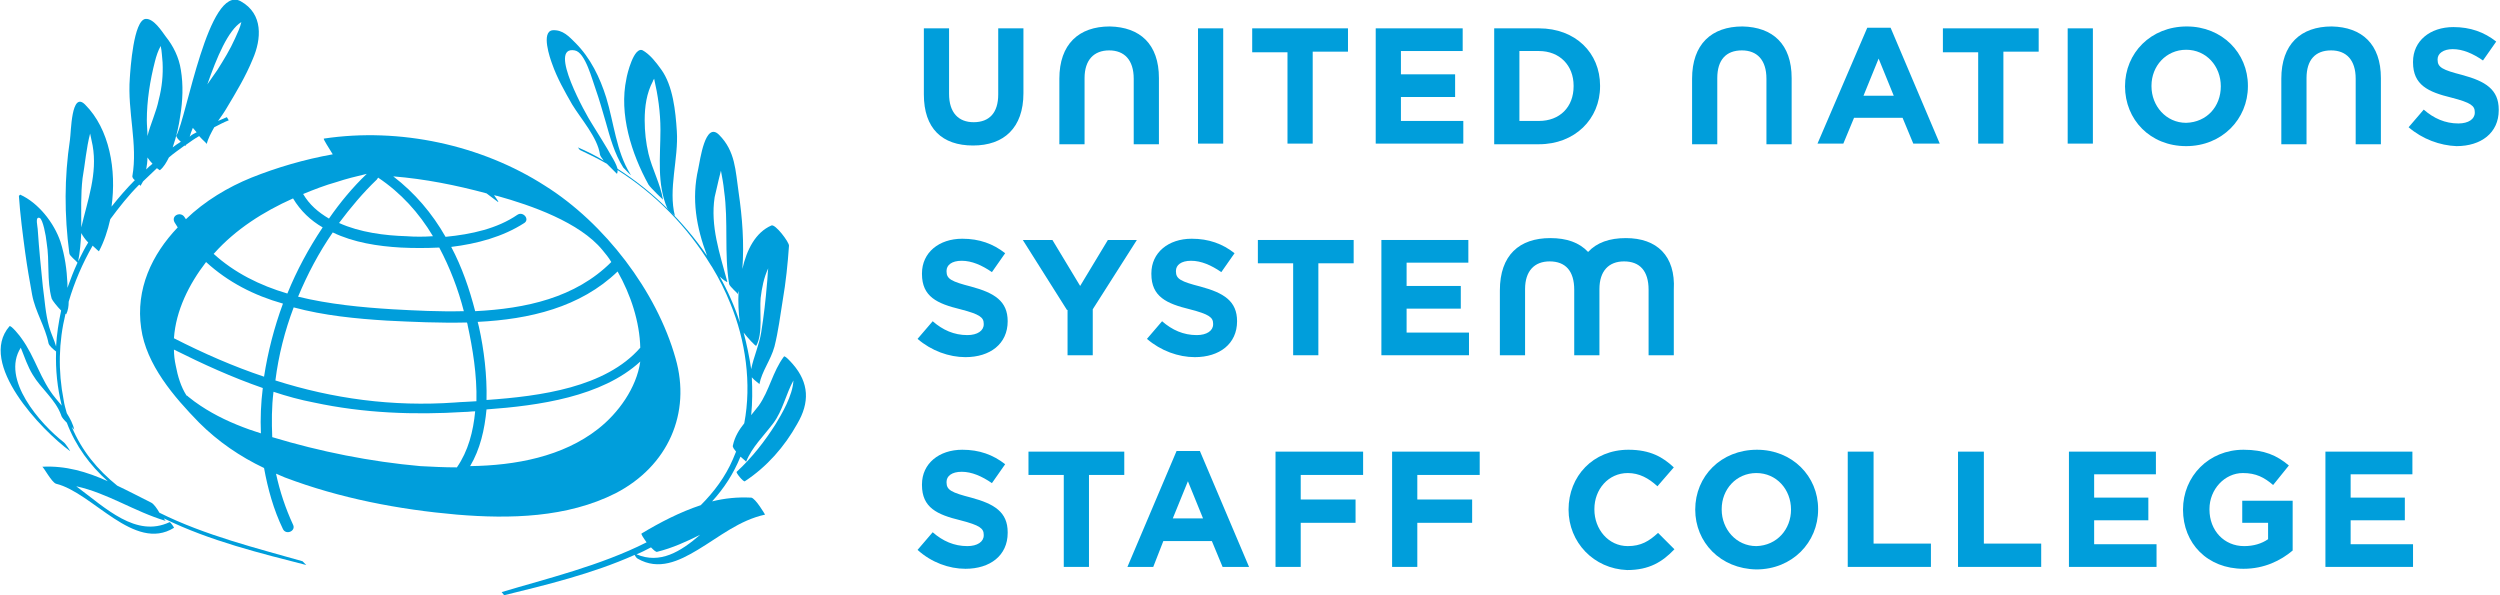 <svg width="252" height="60" viewBox="0 0 252 60" fill="none" xmlns="http://www.w3.org/2000/svg"><path d="M68.098 36.127C66.192 29.334 60.919 22.477 54.948 18.731C48.532 14.604 40.274 12.826 32.651 13.969C32.524 13.969 33.16 14.921 33.541 15.556C30.682 16.064 27.887 16.889 25.346 17.905C22.996 18.858 20.645 20.254 18.739 22.096C18.676 22.032 18.676 21.969 18.613 21.905C18.231 21.27 17.215 21.715 17.596 22.413C17.723 22.604 17.787 22.731 17.914 22.921C15.309 25.651 13.658 29.143 14.229 33.08C14.738 36.762 17.533 40.001 20.073 42.604C21.979 44.508 24.203 46.032 26.616 47.175C26.998 49.27 27.569 51.365 28.522 53.334C28.84 53.969 29.856 53.524 29.539 52.889C28.776 51.239 28.205 49.524 27.823 47.746C28.141 47.873 28.395 48.001 28.713 48.127C34.239 50.223 40.211 51.365 46.055 51.873C51.391 52.318 57.172 52.191 62.063 49.715C67.335 46.985 69.686 41.651 68.098 36.127ZM29.602 30.985C32.651 31.81 35.891 32.127 39.004 32.318C41.545 32.445 44.276 32.572 47.071 32.508C47.071 32.572 47.135 32.635 47.135 32.762C47.643 35.112 48.088 37.778 48.024 40.445C47.262 40.508 46.563 40.508 45.864 40.572C39.575 41.016 33.541 40.191 27.76 38.35C28.078 35.81 28.713 33.334 29.602 30.985ZM26.616 37.969C23.567 36.953 20.518 35.62 17.533 34.096C17.723 31.302 19.057 28.635 20.772 26.413C22.996 28.445 25.6 29.778 28.522 30.604C27.633 33.016 26.998 35.492 26.616 37.969ZM36.971 17.524C35.573 18.858 34.303 20.381 33.16 22.032C32.08 21.397 31.19 20.635 30.555 19.556C31.635 19.112 32.778 18.667 33.922 18.35C34.875 18.032 35.891 17.778 36.971 17.524ZM37.987 18.096C38.051 18.032 38.051 17.969 38.114 17.905C40.401 19.429 42.243 21.461 43.641 23.81C42.752 23.873 41.799 23.873 40.973 23.81C38.813 23.747 36.272 23.429 34.176 22.477C35.319 20.953 36.59 19.429 37.987 18.096ZM40.401 24.953C41.672 25.016 42.942 25.016 44.276 24.953C45.356 26.985 46.182 29.143 46.754 31.366C44.276 31.429 41.862 31.302 39.575 31.175C36.463 30.985 33.16 30.667 30.047 29.905C31 27.619 32.143 25.461 33.541 23.429C35.637 24.445 38.114 24.826 40.401 24.953ZM48.278 32.953C48.215 32.762 48.215 32.635 48.151 32.445C53.36 32.191 58.506 30.985 62.254 27.366C63.587 29.715 64.477 32.445 64.54 35.048C61.047 39.048 54.504 39.937 49.041 40.318C49.104 37.842 48.786 35.239 48.278 32.953ZM60.729 25.207C61.047 25.588 61.364 25.969 61.618 26.413C57.997 30.032 52.979 31.112 47.897 31.366C47.325 29.143 46.563 26.921 45.483 24.889C48.088 24.572 50.692 23.873 52.852 22.477C53.424 22.096 52.725 21.27 52.153 21.651C50.12 23.048 47.516 23.619 44.911 23.873C43.578 21.524 41.799 19.429 39.639 17.778C42.815 18.032 45.991 18.667 49.041 19.492C49.358 19.747 49.739 20 50.057 20.254C50.438 20.572 50.12 20.127 49.803 19.683C49.93 19.683 49.993 19.747 50.12 19.747C53.551 20.699 58.442 22.413 60.729 25.207ZM29.539 20C30.301 21.27 31.317 22.223 32.524 22.921C31.127 25.016 29.92 27.239 28.967 29.588C26.172 28.762 23.631 27.492 21.535 25.588L21.598 25.524C23.758 23.112 26.553 21.334 29.539 20ZM25.155 43.302C23.377 42.667 21.725 41.905 20.201 40.889C19.819 40.635 19.375 40.318 18.994 40.001C18.93 39.937 18.867 39.873 18.803 39.873C18.231 38.985 17.914 37.905 17.723 36.889C17.596 36.318 17.533 35.746 17.533 35.239C20.455 36.699 23.377 38.032 26.489 39.112C26.299 40.635 26.235 42.159 26.299 43.683C25.918 43.556 25.537 43.429 25.155 43.302ZM27.442 44.064C27.379 42.54 27.379 41.016 27.569 39.492C28.903 39.937 30.301 40.318 31.635 40.572C36.653 41.651 41.735 41.842 46.817 41.524C47.198 41.524 47.516 41.461 47.897 41.461C47.706 43.492 47.198 45.461 46.055 47.112C44.784 47.112 43.578 47.048 42.37 46.985C37.352 46.54 32.27 45.524 27.442 44.064ZM60.284 43.239C56.727 46.032 51.963 46.921 47.389 46.985C48.405 45.27 48.85 43.302 49.041 41.27C54.313 40.889 60.665 40.001 64.54 36.445C64.159 39.112 62.317 41.651 60.284 43.239Z" fill="#009EDB"/><path d="M79.913 36.699C79.849 36.635 79.15 35.81 79.023 35.937C77.88 37.461 77.562 39.365 76.482 40.889C76.228 41.207 75.974 41.524 75.72 41.842C75.847 40.572 75.847 39.302 75.784 38.032C76.038 38.35 76.546 38.667 76.546 38.73C76.8 37.397 77.689 36.318 78.07 34.921C78.451 33.397 78.642 31.873 78.896 30.286C79.214 28.445 79.404 26.604 79.531 24.762C79.531 24.381 78.134 22.54 77.753 22.73C76.165 23.429 75.275 25.143 74.831 27.111C75.021 24.508 74.831 21.969 74.45 19.365C74.132 17.207 74.132 15.239 72.48 13.588C71.083 12.191 70.575 16.127 70.384 17.016C69.685 20.064 70.193 22.921 71.273 25.778C68.859 22.286 65.747 19.238 62.253 17.016C62.126 16.572 61.872 16.127 61.681 15.81C61.046 14.667 60.347 13.588 59.648 12.445C59.14 11.683 55.138 4.572 57.933 5.08C59.013 5.27 59.712 8.127 60.029 8.953C60.411 10.032 60.728 11.175 61.046 12.254C61.491 13.842 61.935 15.492 62.825 16.889C62.952 17.016 63.841 17.969 63.523 17.524C62.126 15.302 61.872 12.318 61.109 9.842C60.474 7.81 59.521 5.842 57.997 4.318C57.361 3.683 56.726 2.984 55.71 3.048C54.503 3.175 55.456 5.905 55.646 6.413C56.155 7.873 56.917 9.207 57.679 10.54C58.569 12 60.22 13.842 60.474 15.556C60.474 15.683 60.665 15.937 60.855 16.191C60.029 15.683 59.14 15.239 58.251 14.857L58.441 15.111C59.394 15.556 60.284 16 61.173 16.508C61.681 17.016 62.189 17.524 62.189 17.524C62.253 17.397 62.253 17.27 62.253 17.143C66.064 19.556 69.304 22.858 71.654 26.73C71.718 26.794 71.718 26.858 71.781 26.921C72.48 28.064 73.115 29.334 73.624 30.604C75.148 34.286 75.784 38.667 75.021 42.667C74.513 43.302 74.068 44 73.878 44.889C73.814 45.08 74.005 45.27 74.195 45.524C74.068 45.778 74.005 46.032 73.878 46.286C73.115 48.064 71.972 49.588 70.638 50.921C68.542 51.619 66.573 52.635 64.667 53.778C64.603 53.842 64.857 54.223 65.175 54.667C60.538 57.016 55.011 58.35 50.565 59.683L50.819 60C54.948 58.984 59.712 57.842 63.968 55.937C64.032 56.064 64.159 56.254 64.286 56.318C66.382 57.524 68.415 56.572 70.32 55.429C72.544 54.096 74.513 52.445 77.118 51.873C77.118 51.873 76.165 50.223 75.72 50.159H75.656C74.323 50.096 73.052 50.223 71.781 50.54C72.989 49.207 73.941 47.746 74.64 46.032C74.958 46.286 75.212 46.54 75.212 46.54C75.784 45.08 76.99 43.937 77.943 42.667C78.896 41.397 79.214 39.746 79.976 38.35C79.913 39.873 78.769 41.778 78.197 42.73C77.118 44.445 75.784 46.159 74.259 47.556C74.132 47.619 74.958 48.635 75.085 48.508C77.308 47.048 79.087 45.016 80.357 42.73C81.628 40.572 81.564 38.603 79.913 36.699ZM72.544 27.873C72.734 28.064 73.37 28.572 73.306 28.381C72.544 25.524 71.591 22.794 72.036 19.873C72.099 19.683 72.353 18.413 72.671 17.207C72.798 17.905 72.925 18.54 72.989 19.238C73.433 22.35 72.988 25.524 73.497 28.635C73.56 28.889 74.386 29.588 74.386 29.651C74.386 29.524 74.386 29.461 74.45 29.334C74.386 30.477 74.45 31.556 74.577 32.508C74.068 30.921 73.37 29.334 72.544 27.873ZM74.958 33.524C75.339 34.032 76.165 34.921 76.228 34.858C76.927 33.588 76.546 31.429 76.673 30.032C76.8 29.016 76.99 28 77.435 27.048C77.372 27.556 77.372 28.127 77.308 28.635C77.181 30.223 76.99 31.873 76.736 33.461C76.546 34.73 75.974 35.937 75.72 37.207C75.529 35.937 75.275 34.73 74.958 33.524ZM64.159 55.873C64.667 55.683 65.112 55.429 65.62 55.175C65.874 55.429 66.128 55.683 66.255 55.619C67.779 55.238 69.177 54.603 70.575 53.905C68.605 55.619 66.509 56.889 64.159 55.873Z" fill="#009EDB"/><path d="M66.827 20.127C66.573 18.539 65.747 17.079 65.366 15.492C65.112 14.412 64.984 13.27 64.984 12.127C64.984 10.73 65.175 9.396 65.81 8.19C65.81 8.127 65.874 8.063 65.937 7.936C66.318 9.587 66.573 11.301 66.573 13.079C66.573 15.746 66.191 18.539 67.271 21.015C67.398 21.27 67.97 21.714 68.034 21.777C67.335 19.047 68.415 16 68.224 13.206C68.097 11.238 67.843 8.635 66.636 6.984C66.128 6.285 65.556 5.523 64.794 5.079C63.904 4.635 63.206 7.492 63.142 7.936C62.38 11.492 63.65 15.492 65.366 18.603C65.556 18.92 66.827 20.127 66.827 20.127Z" fill="#009EDB"/><path d="M30.491 56.572C26.044 55.302 20.645 53.969 16.071 51.683C15.817 51.239 15.499 50.794 15.245 50.667C14.101 50.096 13.022 49.524 11.815 48.953C9.845 47.366 8.257 45.461 7.241 43.048C7.368 43.175 7.495 43.302 7.495 43.366C7.368 42.731 7.05 42.159 6.733 41.651C6.606 41.207 6.479 40.762 6.415 40.318C5.843 37.397 5.907 34.477 6.606 31.619C6.669 31.683 6.669 31.683 6.669 31.683C6.86 31.302 6.923 30.858 6.923 30.413C7.495 28.445 8.321 26.54 9.337 24.762C9.655 25.08 9.972 25.334 9.972 25.334C10.481 24.381 10.862 23.239 11.116 22.096C12.005 20.889 12.958 19.683 14.038 18.604C14.101 18.667 14.165 18.731 14.165 18.731C14.229 18.604 14.356 18.413 14.419 18.286C14.864 17.842 15.372 17.397 15.817 16.953C16.007 17.08 16.134 17.207 16.134 17.143C16.515 16.826 16.77 16.381 17.024 15.873C17.532 15.429 18.104 15.048 18.612 14.667L18.675 14.731C18.675 14.667 18.739 14.667 18.739 14.604C19.183 14.286 19.628 13.969 20.073 13.715C20.454 14.159 20.899 14.477 20.835 14.54C20.962 13.969 21.28 13.397 21.597 12.826C22.106 12.572 22.55 12.318 23.058 12.127L22.868 11.81C22.55 11.937 22.296 12.064 21.979 12.191C22.296 11.746 22.614 11.302 22.868 10.858C23.821 9.27 24.774 7.683 25.472 5.969C26.362 3.937 26.552 1.397 24.265 0.127C21.026 -1.65 18.802 11.873 17.786 13.651C17.722 13.778 17.977 14.096 18.231 14.286C17.913 14.477 17.659 14.667 17.405 14.858C17.786 13.778 18.04 12.635 18.167 11.683C18.421 10.159 18.485 8.572 18.231 7.048C18.04 5.778 17.468 4.635 16.706 3.683C16.325 3.175 15.499 1.842 14.673 1.905C13.466 2.032 13.149 6.921 13.085 7.873C12.831 11.239 13.911 14.54 13.339 17.778C13.339 17.842 13.403 18.032 13.593 18.159C12.768 18.985 12.005 19.873 11.243 20.826C11.751 17.143 11.052 13.016 8.575 10.54C7.177 9.143 7.177 13.27 7.05 14.096C6.479 17.905 6.479 21.651 6.987 25.524C6.987 25.778 7.686 26.286 7.813 26.477C7.431 27.302 7.114 28.128 6.796 29.016C6.796 28.889 6.796 28.699 6.796 28.572C6.733 27.175 6.542 25.778 6.098 24.381C5.462 22.477 3.874 20.445 2.032 19.619L1.905 19.747C2.032 21.651 2.286 23.556 2.54 25.461C2.731 26.858 2.985 28.318 3.239 29.715C3.557 31.429 4.573 32.953 4.891 34.604C4.954 34.858 5.399 35.239 5.653 35.429C5.589 37.27 5.78 39.112 6.225 40.889C6.034 40.635 5.78 40.381 5.589 40.127C4.065 38.286 3.557 36.001 2.159 34.096C2.095 33.969 1.079 32.699 0.952 32.889C-2.288 36.635 4.192 43.366 7.05 45.461C7.177 45.588 6.606 44.699 6.415 44.572C4.065 42.731 0.063 38.223 2.095 35.048C2.477 36.001 2.794 36.953 3.302 37.778C4.128 39.175 5.589 40.255 6.161 41.842C6.225 42.096 6.479 42.35 6.733 42.604C7.622 44.953 9.083 46.921 10.862 48.508C8.766 47.556 6.606 46.921 4.255 47.048C4.382 47.048 5.208 48.635 5.653 48.762C9.337 49.651 13.53 55.683 17.532 53.207C17.595 53.207 17.151 52.572 17.087 52.635C13.72 54.223 10.671 51.239 7.686 49.016C10.862 49.715 13.53 51.556 16.706 52.508C16.706 52.508 16.579 52.381 16.515 52.255C21.153 54.54 26.425 55.81 30.872 56.953L30.491 56.572ZM24.329 2.223C24.202 2.794 23.948 3.302 23.694 3.873C23.186 5.016 22.55 6.032 21.915 7.048C21.661 7.429 21.28 7.937 20.899 8.508C21.852 5.778 22.995 3.048 24.329 2.223ZM19.438 12.889C19.565 13.016 19.692 13.207 19.819 13.334C19.565 13.461 19.311 13.588 19.12 13.778C19.183 13.524 19.311 13.207 19.438 12.889ZM15.626 6.159C15.753 5.651 15.944 5.08 16.198 4.635C16.325 5.207 16.325 5.715 16.388 6.286C16.452 7.556 16.325 8.826 16.007 10.032C15.753 11.302 15.181 12.445 14.864 13.715C14.864 13.143 14.8 12.635 14.8 12.127C14.8 10.159 15.118 8.127 15.626 6.159ZM14.864 15.873C14.991 16.064 15.181 16.318 15.372 16.508C15.118 16.699 14.927 16.889 14.737 17.08C14.8 16.699 14.864 16.318 14.864 15.873ZM8.321 17.969C8.575 16.508 8.702 14.921 9.083 13.461C9.147 13.842 9.274 14.286 9.337 14.667C9.845 17.524 8.829 20.191 8.194 22.921C8.194 21.27 8.13 19.619 8.321 17.969ZM8.194 23.492C8.321 23.747 8.575 24.128 8.893 24.445C8.575 24.953 8.321 25.461 8.067 25.969C8.003 26.096 7.94 26.223 7.876 26.35C8.067 25.397 8.13 24.445 8.194 23.492ZM4.954 32.953C4.573 31.619 4.509 30.223 4.319 28.889C4.128 26.985 3.938 25.143 3.811 23.239C3.811 22.858 3.493 21.778 4.001 21.969C4.319 22.096 4.636 23.747 4.7 24.445C5.018 26.35 4.7 28.254 5.208 30.096C5.272 30.286 5.78 30.921 6.161 31.302C5.907 32.508 5.716 33.715 5.653 34.921C5.462 34.223 5.145 33.651 4.954 32.953Z" fill="#009EDB"/><path d="M92.49 55.429L94.015 53.651C95.031 54.54 96.175 55.048 97.509 55.048C98.525 55.048 99.16 54.604 99.16 53.969V53.905C99.16 53.27 98.779 52.953 96.81 52.445C94.46 51.874 92.935 51.175 92.935 48.889V48.826C92.935 46.731 94.65 45.334 97 45.334C98.716 45.334 100.113 45.842 101.32 46.794L99.986 48.699C98.97 48.001 97.953 47.556 96.937 47.556C95.921 47.556 95.412 48.001 95.412 48.572V48.636C95.412 49.398 95.921 49.651 97.89 50.159C100.24 50.794 101.574 51.62 101.574 53.651V53.715C101.574 56.001 99.796 57.334 97.318 57.334C95.666 57.334 93.888 56.699 92.49 55.429Z" fill="#009EDB"/><path d="M107.228 47.874H103.671V45.524H113.327V47.874H109.769V57.144H107.228V47.874Z" fill="#009EDB"/><path d="M118.598 45.461H120.949L125.904 57.144H123.236L122.156 54.54H117.264L116.248 57.144H113.644L118.598 45.461ZM121.266 52.255L119.742 48.509L118.217 52.255H121.266Z" fill="#009EDB"/><path d="M128.572 45.524H137.402V47.874H131.113V50.35H136.64V52.699H131.113V57.144H128.572V45.524Z" fill="#009EDB"/><path d="M140.324 45.524H149.154V47.874H142.865V50.35H148.392V52.699H142.865V57.144H140.324V45.524Z" fill="#009EDB"/><path d="M158.11 51.366C158.11 48.001 160.588 45.334 164.145 45.334C166.368 45.334 167.639 46.096 168.719 47.112L167.067 49.017C166.178 48.191 165.225 47.683 164.082 47.683C162.112 47.683 160.715 49.334 160.715 51.302V51.366C160.715 53.334 162.112 55.048 164.082 55.048C165.416 55.048 166.241 54.54 167.131 53.715L168.782 55.366C167.575 56.636 166.241 57.461 164.018 57.461C160.651 57.334 158.11 54.667 158.11 51.366Z" fill="#009EDB"/><path d="M170.879 51.366C170.879 48.001 173.483 45.334 177.104 45.334C180.662 45.334 183.266 48.001 183.266 51.302V51.366C183.266 54.667 180.662 57.398 177.041 57.398C173.42 57.334 170.879 54.667 170.879 51.366ZM180.535 51.366C180.535 49.334 179.074 47.683 177.041 47.683C175.008 47.683 173.547 49.334 173.547 51.302V51.366C173.547 53.334 175.008 55.048 177.041 55.048C179.137 54.985 180.535 53.334 180.535 51.366Z" fill="#009EDB"/><path d="M186.315 45.524H188.856V54.794H194.637V57.144H186.252V45.524H186.315Z" fill="#009EDB"/><path d="M197.432 45.524H199.973V54.794H205.753V57.144H197.368V45.524H197.432Z" fill="#009EDB"/><path d="M208.549 45.524H217.315V47.81H211.09V50.159H216.553V52.445H211.09V54.858H217.379V57.144H208.549V45.524Z" fill="#009EDB"/><path d="M220.047 51.366C220.047 48.001 222.651 45.334 226.145 45.334C228.241 45.334 229.512 45.905 230.719 46.921L229.131 48.889C228.241 48.128 227.416 47.683 226.082 47.683C224.239 47.683 222.715 49.334 222.715 51.302V51.366C222.715 53.461 224.176 55.048 226.209 55.048C227.162 55.048 227.987 54.794 228.623 54.35V52.699H226.018V50.477H231.1V55.493C229.893 56.509 228.241 57.334 226.145 57.334C222.524 57.334 220.047 54.794 220.047 51.366Z" fill="#009EDB"/><path d="M234.403 45.524H243.17V47.81H236.944V50.159H242.407V52.445H236.944V54.858H243.233V57.144H234.403V45.524Z" fill="#009EDB"/><path d="M93.125 9.524V2.857H95.666V9.461C95.666 11.365 96.619 12.318 98.143 12.318C99.731 12.318 100.621 11.365 100.621 9.524V2.857H103.162V9.397C103.162 12.889 101.193 14.667 98.08 14.667C94.967 14.667 93.125 12.953 93.125 9.524Z" fill="#009EDB"/><path d="M116.82 7.873V14.54H114.279V7.937C114.279 6.032 113.326 5.08 111.802 5.08C110.277 5.08 109.324 6.032 109.324 7.873V14.54H106.783V7.937C106.783 4.445 108.752 2.667 111.865 2.667C114.914 2.73 116.82 4.445 116.82 7.873Z" fill="#009EDB"/><path d="M120.759 2.857H123.3V14.476H120.759V2.857Z" fill="#009EDB"/><path d="M129.779 5.27H126.222V2.857H135.877V5.207H132.32V14.476H129.779V5.27Z" fill="#009EDB"/><path d="M138.672 2.857H147.438V5.143H141.213V7.492H146.676V9.778H141.213V12.191H147.502V14.476H138.672V2.857Z" fill="#009EDB"/><path d="M150.615 2.857H155.125C158.81 2.857 161.287 5.334 161.287 8.635V8.699C161.287 12 158.746 14.54 155.125 14.54H150.615V2.857ZM153.156 5.207V12.191H155.125C157.222 12.191 158.619 10.794 158.619 8.699V8.635C158.619 6.603 157.222 5.143 155.125 5.143H153.156V5.207Z" fill="#009EDB"/><path d="M92.49 34.159L94.015 32.381C95.031 33.27 96.175 33.778 97.509 33.778C98.525 33.778 99.16 33.333 99.16 32.698V32.635C99.16 32 98.779 31.683 96.81 31.175C94.46 30.603 92.935 29.905 92.935 27.619V27.555C92.935 25.46 94.65 24.064 97 24.064C98.716 24.064 100.113 24.571 101.32 25.524L99.986 27.429C98.97 26.73 97.953 26.286 96.937 26.286C95.921 26.286 95.412 26.73 95.412 27.302V27.365C95.412 28.127 95.921 28.381 97.89 28.889C100.24 29.524 101.574 30.349 101.574 32.381C101.574 34.667 99.796 36 97.318 36C95.666 36 93.888 35.365 92.49 34.159Z" fill="#009EDB"/><path d="M107.545 31.238L103.099 24.19H106.084L108.879 28.825L111.674 24.19H114.596L110.15 31.175V35.809H107.609V31.238H107.545Z" fill="#009EDB"/><path d="M115.613 34.159L117.138 32.381C118.154 33.27 119.298 33.778 120.632 33.778C121.648 33.778 122.283 33.333 122.283 32.698V32.635C122.283 32 121.902 31.683 119.933 31.175C117.583 30.603 116.058 29.905 116.058 27.619V27.555C116.058 25.46 117.773 24.064 120.123 24.064C121.839 24.064 123.236 24.571 124.443 25.524L123.109 27.429C122.093 26.73 121.076 26.286 120.06 26.286C119.044 26.286 118.535 26.73 118.535 27.302V27.365C118.535 28.127 119.044 28.381 121.013 28.889C123.363 29.524 124.697 30.349 124.697 32.381C124.697 34.667 122.919 36 120.441 36C118.789 36 117.011 35.365 115.613 34.159Z" fill="#009EDB"/><path d="M130.35 26.54H126.793V24.19H136.449V26.54H132.891V35.809H130.35V26.54Z" fill="#009EDB"/><path d="M139.244 24.19H148.01V26.476H141.785V28.825H147.248V31.111H141.785V33.524H148.074V35.809H139.244V24.19Z" fill="#009EDB"/><path d="M163.891 24C162.24 24 160.969 24.444 160.08 25.397C159.191 24.444 157.92 24 156.268 24C153.156 24 151.187 25.714 151.187 29.27V35.809H153.727V29.143C153.727 27.302 154.68 26.349 156.205 26.349C157.793 26.349 158.682 27.302 158.682 29.206V35.809H161.223V29.143C161.223 27.302 162.176 26.349 163.701 26.349C165.289 26.349 166.178 27.302 166.178 29.206V35.809H168.719V29.206C168.91 25.778 167.004 24 163.891 24Z" fill="#009EDB"/><path d="M180.598 7.873V14.54H178.057V7.937C178.057 6.032 177.104 5.08 175.58 5.08C173.992 5.08 173.102 6.032 173.102 7.873V14.54H170.562V7.937C170.562 4.445 172.531 2.667 175.643 2.667C178.693 2.73 180.598 4.445 180.598 7.873Z" fill="#009EDB"/><path d="M188.222 2.794H190.572L195.527 14.476H192.859L191.779 11.873H186.888L185.808 14.476H183.203L188.222 2.794ZM190.89 9.651L189.365 5.905L187.84 9.651H190.89Z" fill="#009EDB"/><path d="M199.401 5.27H195.844V2.857H205.499V5.207H201.942V14.476H199.401V5.27Z" fill="#009EDB"/><path d="M208.422 2.857H210.963V14.476H208.422V2.857Z" fill="#009EDB"/><path d="M214.202 8.699C214.202 5.334 216.807 2.667 220.427 2.667C223.985 2.667 226.589 5.334 226.589 8.635V8.699C226.589 12 223.985 14.73 220.364 14.73C216.743 14.73 214.202 12.064 214.202 8.699ZM223.858 8.699C223.858 6.667 222.397 5.016 220.364 5.016C218.331 5.016 216.87 6.667 216.87 8.635V8.699C216.87 10.667 218.331 12.381 220.364 12.381C222.46 12.318 223.858 10.73 223.858 8.699Z" fill="#009EDB"/><path d="M242.788 12.826L244.313 11.048C245.329 11.937 246.472 12.445 247.806 12.445C248.823 12.445 249.458 12 249.458 11.365V11.302C249.458 10.667 249.077 10.35 247.108 9.842C244.757 9.27 243.233 8.572 243.233 6.286V6.223C243.233 4.127 244.948 2.73 247.298 2.73C249.013 2.73 250.411 3.238 251.618 4.191L250.284 6.096C249.268 5.397 248.251 4.953 247.235 4.953C246.282 4.953 245.71 5.397 245.71 5.969V6.032C245.71 6.794 246.218 7.048 248.188 7.556C250.538 8.191 251.872 9.016 251.872 11.048V11.111C251.872 13.397 250.093 14.73 247.616 14.73C245.964 14.667 244.186 14.032 242.788 12.826Z" fill="#009EDB"/><path d="M239.994 7.873V14.54H237.453V7.937C237.453 6.032 236.5 5.08 234.975 5.08C233.387 5.08 232.498 6.032 232.498 7.873V14.54H229.957V7.937C229.957 4.445 231.926 2.667 235.039 2.667C238.088 2.73 239.994 4.445 239.994 7.873Z" fill="#009EDB"/></svg>